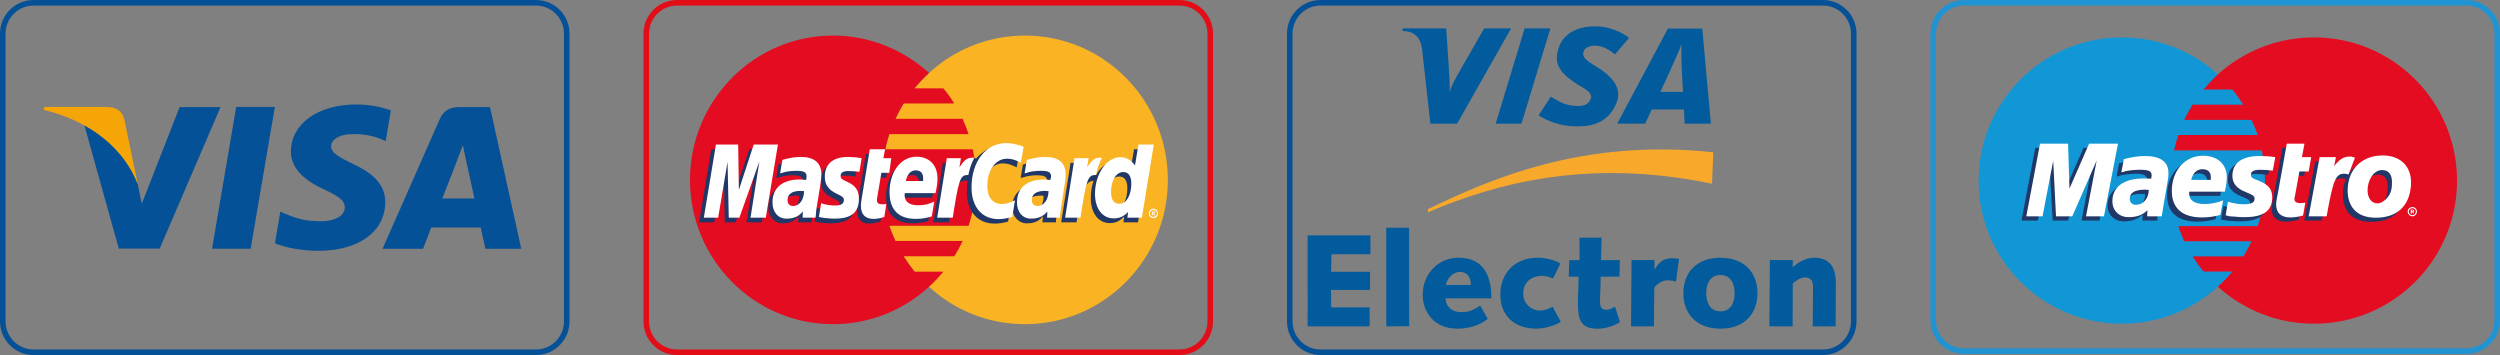 <?xml version="1.0" encoding="utf-8"?>
<!-- Generator: Adobe Illustrator 16.0.0, SVG Export Plug-In . SVG Version: 6.00 Build 0)  -->
<!DOCTYPE svg PUBLIC "-//W3C//DTD SVG 1.1//EN" "http://www.w3.org/Graphics/SVG/1.1/DTD/svg11.dtd">
<svg version="1.1" id="Layer_1" xmlns="http://www.w3.org/2000/svg" xmlns:xlink="http://www.w3.org/1999/xlink" x="0px" y="0px"
	 width="338px" height="48px" viewBox="0 0 338 48" enable-background="new 0 0 338 48" xml:space="preserve">
<rect x="0" y="0" width="338" height="48" fill="#808080" stroke="none"/>
<g>
	<g>
		<path fill="#055198" d="M72.469,0.754c2.084,0,3.779,1.7,3.779,3.791v38.91c0,2.09-1.695,3.791-3.779,3.791H4.531
			c-2.084,0-3.779-1.701-3.779-3.791V4.545c0-2.09,1.695-3.791,3.779-3.791H72.469 M72.469,0H4.531C2.029,0,0,2.035,0,4.545v38.91
			C0,45.965,2.029,48,4.531,48h67.938C74.972,48,77,45.965,77,43.455V4.545C77,2.035,74.972,0,72.469,0L72.469,0z"/>
	</g>
	<g>
		<polygon fill="#055198" points="28.668,33.63 31.934,14.457 37.163,14.457 33.89,33.63 		"/>
		<path fill="#055198" d="M52.847,14.929c-1.035-0.389-2.658-0.805-4.684-0.805c-5.164,0-8.801,2.6-8.833,6.327
			c-0.029,2.754,2.597,4.292,4.579,5.209c2.035,0.94,2.719,1.54,2.71,2.379c-0.015,1.285-1.625,1.871-3.128,1.871
			c-2.091,0-3.202-0.289-4.918-1.006l-0.672-0.304l-0.734,4.292c1.219,0.535,3.477,0.999,5.822,1.022
			c5.494,0,9.059-2.57,9.099-6.552c0.021-2.18-1.371-3.839-4.386-5.208c-1.828-0.888-2.947-1.479-2.936-2.377
			c0-0.797,0.948-1.649,2.995-1.649c1.708-0.027,2.947,0.346,3.909,0.734l0.471,0.222L52.847,14.929L52.847,14.929z"/>
		<path fill="#055198" d="M66.248,14.476h-4.038c-1.251,0-2.187,0.341-2.737,1.59l-7.76,17.571h5.488c0,0,0.895-2.361,1.099-2.881
			c0.6,0,5.93,0.009,6.693,0.009c0.155,0.671,0.634,2.872,0.634,2.872h4.851L66.248,14.476L66.248,14.476z M59.803,26.834
			c0.433-1.104,2.082-5.36,2.082-5.36c-0.029,0.051,0.43-1.11,0.693-1.831l0.354,1.654c0,0,1,4.577,1.21,5.537H59.803L59.803,26.834
			z"/>
		<path fill="#055198" d="M24.285,14.471l-5.117,13.076l-0.547-2.657c-0.95-3.064-3.918-6.383-7.237-8.044l4.679,16.769l5.529-0.008
			l8.228-19.136L24.285,14.471L24.285,14.471z"/>
		<path fill="#F6A506" d="M14.422,14.459h-8.43l-0.064,0.398c6.556,1.587,10.895,5.423,12.693,10.032l-1.831-8.812
			C16.475,14.863,15.557,14.502,14.422,14.459L14.422,14.459z"/>
	</g>
</g>
<g>
	<g>
		<path fill="#055198" d="M246.469,0.754c2.084,0,3.779,1.7,3.779,3.791v38.91c0,2.09-1.695,3.791-3.779,3.791h-67.938
			c-2.084,0-3.779-1.701-3.779-3.791V4.545c0-2.09,1.695-3.791,3.779-3.791H246.469 M246.469,0h-67.938
			C176.029,0,174,2.035,174,4.545v38.91c0,2.51,2.029,4.545,4.531,4.545h67.938c2.503,0,4.531-2.035,4.531-4.545V4.545
			C251,2.035,248.972,0,246.469,0L246.469,0z"/>
	</g>
	<g>
		
			<rect x="182.305" y="35.909" transform="matrix(-8.062560e-04 -1 1 -8.062560e-04 151.665 226.451)" fill="#015B9C" width="13.324" height="3.091"/>
		<polygon fill="#015B9C" points="205.705,16.718 209.611,3.841 206.127,3.841 202.219,16.718 		"/>
		<polygon fill="#015B9C" points="176.793,44.117 185.176,44.117 185.176,41.561 179.972,41.561 179.952,39.197 185.229,39.197 
			185.229,36.744 179.97,36.744 180.006,34.381 185.283,34.381 185.283,31.822 176.79,31.822 		"/>
		<path fill="#015B9C" d="M197,16.718l7.299-12.875h-3.639l-3.134,5.458c-0.798,1.431-1.265,2.153-1.489,3.056h-0.047
			c0.055-1.146-0.104-2.551-0.12-3.346l-0.346-5.168h-5.866l-0.06,0.348c1.507,0,2.401,0.757,2.647,2.307l1.144,10.222L197,16.718
			L197,16.718z"/>
		<path fill="#015B9C" d="M197.162,34.844c-2.79,0-4.815,2.291-4.815,4.992c0,2.293,1.475,4.602,4.726,4.602
			c1.421,0,3.021-0.443,4.07-1.332l-1.031-1.795c-0.834,0.568-1.438,0.889-2.522,0.889c-1.707,0-2.15-1.174-2.15-1.863h6.202
			C201.639,37.26,200.572,34.844,197.162,34.844z M195.474,38.521c0.195-0.889,0.941-1.76,1.919-1.76
			c1.031,0,1.474,0.836,1.474,1.76H195.474z"/>
		<path fill="#015B9C" d="M222.426,16.718l0.891-1.918l4.352,0.003l0.098,1.915h3.545l-1.164-12.854h-4.645l-6.859,12.854
			L222.426,16.718L222.426,16.718z M225.781,9.6c0.398-0.945,1.312-2.863,1.523-3.503h0.053c-0.064,0.782-0.033,2.074,0.006,3.025
			l0.178,3.301h-3.057L225.781,9.6z"/>
		<path fill="#015B9C" d="M213.43,14.334c-1.891,0-2.713-0.675-3.76-1.262l-1.658,2.535c1.164,0.696,2.797,1.478,5.258,1.478
			c2.162,0,4.23-0.583,5.287-3.19c0.615-1.516,0.031-3.136-2.42-4.68l-0.799-0.509c-1.061-0.66-1.541-1.149-1.178-1.868
			c0.189-0.383,0.752-0.666,1.486-0.666c0.924,0,1.729,0.397,2.699,1.184l1.908-2.239c-0.996-0.771-2.705-1.559-4.531-1.559
			c-2.645,0-4.246,1.108-4.855,2.57c-0.949,2.287-0.076,3.596,1.943,4.975l0.672,0.438c1.359,0.771,1.957,1.222,1.473,2.06
			C214.623,14.176,214.037,14.334,213.43,14.334z"/>
		<path fill="#015B9C" d="M223.713,36.424h-0.037v-1.26h-3.09l-0.072,8.953h3.094l0.053-5.17c0-0.178,0.801-1.049,1.83-1.049
			c0.461,0,0.801,0.09,1.102,0.18l0.41-3.057c-0.32-0.07-0.676-0.107-1.014-0.107C224.777,34.914,224.174,35.662,223.713,36.424z"/>
		<path fill="#015B9C" d="M245.277,34.844c-1.102,0-2.186,0.604-2.896,1.297v-0.977h-3.092l-0.07,8.953h3.146l0.018-5.791
			c0.408-0.391,1.119-0.818,1.617-0.818c0.924,0,1.119,0.57,1.119,1.297c0,1.848-0.02,3.59-0.035,5.312h3.092
			c0.02-1.973,0.035-3.943,0.035-5.773C248.209,35.893,247.178,34.844,245.277,34.844z"/>
		<path fill="#015B9C" d="M208.248,41.986c-1.314,0-2.311-1.016-2.311-2.293c0-1.477,1.031-2.398,2.576-2.398
			c0.498,0,0.996,0.16,1.457,0.355l0.996-2.025c-0.693-0.443-1.973-0.781-3.039-0.781c-3.057,0-5.082,1.988-5.082,5.01
			c0,2.949,2.043,4.584,4.887,4.584c1.031,0,2.434-0.391,3.287-0.924l-1.102-2.043C209.422,41.719,208.836,41.986,208.248,41.986z"
			/>
		<path fill="#015B9C" d="M217.209,41.879c-0.693,0-0.889-0.373-0.889-1.154c0-0.766,0.09-2.078,0.09-3.322h2.539l0.055-2.236
			h-2.541l0.07-3.039h-2.984l0.012,3.039h-1.396l-0.07,2.236h1.332c0,1.189-0.088,2.291-0.088,3.395
			c0,2.062,0.123,3.645,2.629,3.645c1.047,0,2.148-0.338,3.057-0.891l-0.676-2.096C217.99,41.666,217.635,41.879,217.209,41.879z"/>
		<path fill="#015B9C" d="M232.6,34.844c-3.305,0-5.01,2.096-5.01,4.797s1.705,4.797,5.01,4.797s5.012-2.096,5.012-4.797
			S235.904,34.844,232.6,34.844z M232.6,42.092c-1.475,0-1.92-1.279-1.92-2.451c0-1.174,0.445-2.453,1.92-2.453
			s1.92,1.279,1.92,2.453C234.52,40.812,234.074,42.092,232.6,42.092z"/>
		<path fill="#F8A92C" d="M193.06,28.281v0.42c9.012-3.863,21.657-7.363,38.403-3.859l0.176-4.247
			C213.971,18.666,201.293,24.293,193.06,28.281z"/>
	</g>
</g>
<g>
	<g>
		<path fill="#E30D18" d="M159.469,0.754c2.084,0,3.779,1.7,3.779,3.791v38.91c0,2.09-1.695,3.791-3.779,3.791H91.531
			c-2.084,0-3.779-1.701-3.779-3.791V4.545c0-2.09,1.695-3.791,3.779-3.791H159.469 M159.469,0H91.531C89.029,0,87,2.035,87,4.545
			v38.91C87,45.965,89.029,48,91.531,48h67.938c2.502,0,4.531-2.035,4.531-4.545V4.545C164,2.035,161.972,0,159.469,0L159.469,0z"/>
	</g>
	<g>
		<path fill="#FAB323" d="M125.607,38.77c3.406,3.148,7.98,5.059,12.955,5.059c10.684,0,19.332-8.742,19.332-19.494
			c0-10.785-8.648-19.526-19.332-19.526c-4.975,0-9.549,1.909-12.955,5.058c-3.906,3.583-6.377,8.742-6.377,14.469
			C119.23,30.062,121.701,35.221,125.607,38.77L125.607,38.77z"/>
		<path fill="#E40C21" d="M131.851,22.257c-0.066-0.703-0.2-1.373-0.334-2.076h-11.819c0.134-0.704,0.333-1.374,0.534-2.043h10.718
			c-0.234-0.703-0.501-1.406-0.802-2.077h-9.082c0.334-0.703,0.702-1.406,1.102-2.076h6.845c-0.434-0.704-0.935-1.407-1.469-2.043
			h-3.906c0.601-0.737,1.269-1.44,1.969-2.077c-3.438-3.115-7.979-5.058-12.987-5.058c-10.651,0-19.332,8.742-19.332,19.526
			c0,10.752,8.681,19.494,19.332,19.494c5.008,0,9.549-1.91,12.987-5.058l0,0l0,0c0.702-0.638,1.336-1.307,1.937-2.044h-3.906
			c-0.535-0.67-1.002-1.34-1.469-2.076h6.845c0.434-0.67,0.801-1.34,1.134-2.076h-9.081c-0.301-0.67-0.601-1.34-0.834-2.044h10.718
			c0.234-0.669,0.4-1.372,0.567-2.076c0.135-0.67,0.268-1.374,0.334-2.077c0.067-0.67,0.101-1.34,0.101-2.043
			S131.918,22.927,131.851,22.257L131.851,22.257z"/>
		<path fill="#FFFFFF" d="M155.323,28.855c0-0.367,0.267-0.636,0.601-0.636c0.367,0,0.634,0.269,0.634,0.636
			c0,0.336-0.267,0.637-0.634,0.637C155.59,29.492,155.323,29.191,155.323,28.855L155.323,28.855z M155.923,29.324
			c0.268,0,0.501-0.201,0.501-0.469s-0.233-0.469-0.501-0.469c-0.233,0-0.467,0.201-0.467,0.469S155.69,29.324,155.923,29.324
			L155.923,29.324z M155.857,29.123h-0.133v-0.535h0.233c0.034,0,0.1,0,0.133,0c0.067,0.033,0.067,0.102,0.067,0.168
			c0,0.033-0.034,0.1-0.101,0.134l0.134,0.233h-0.167l-0.067-0.2h-0.1V29.123v-0.301h0.067c0.033,0,0.067,0,0.067-0.033
			c0.034,0,0.034-0.033,0.034-0.066c0,0,0-0.033-0.034-0.033c0-0.035-0.034,0-0.067,0h-0.067v0.133V29.123L155.857,29.123z"/>
		<path fill="#203767" d="M119.03,29.961c-0.634,0.168-1.101,0.268-1.568,0.268c-1.002,0-1.604-0.637-1.604-1.775
			c0-0.233,0.034-0.469,0.067-0.736l0.133-0.771l0.1-0.636l0.901-5.493h2.003l-0.234,1.206h1.269l-0.301,2.01h-1.268l-0.535,3.282
			c-0.034,0.168-0.034,0.269-0.034,0.336c0,0.436,0.2,0.603,0.702,0.603c0.233,0,0.434-0.033,0.634-0.067L119.03,29.961
			L119.03,29.961z"/>
		<path fill="#203767" d="M125.507,29.895c-0.734,0.201-1.401,0.301-2.137,0.301c-2.27,0-3.572-1.205-3.572-3.584
			c0-2.779,1.536-4.789,3.673-4.789c1.703,0,2.804,1.139,2.804,2.914c0,0.602-0.066,1.172-0.233,1.977h-4.173
			c-0.034,0.134-0.034,0.201-0.034,0.268c0,0.938,0.634,1.406,1.836,1.406c0.768,0,1.436-0.167,2.17-0.502L125.507,29.895
			L125.507,29.895z M124.271,25.104c0-0.167,0-0.302,0-0.402c0-0.669-0.366-1.039-1.001-1.039c-0.668,0-1.136,0.503-1.335,1.44
			H124.271L124.271,25.104z"/>
		<polygon fill="#203767" points="103.004,30.062 100.934,30.062 102.136,22.458 99.431,30.062 97.996,30.062 97.829,22.492 
			96.56,30.062 94.523,30.062 96.16,20.181 99.198,20.181 99.265,26.276 101.301,20.181 104.64,20.181 		"/>
		<path fill="#203767" d="M108.046,26.477c-0.201-0.032-0.268-0.032-0.401-0.032c-1.202,0-1.803,0.469-1.803,1.206
			c0,0.502,0.301,0.838,0.768,0.838C107.611,28.488,108.012,27.65,108.046,26.477L108.046,26.477z M109.715,30.062h-1.803
			l0.033-0.837c-0.468,0.636-1.102,0.971-2.203,0.971c-1.002,0-1.87-0.904-1.87-2.211c0-0.367,0.067-0.702,0.167-1.038
			c0.333-1.239,1.569-2.009,3.472-2.042c0.234,0,0.601,0,0.935,0.033c0.067-0.268,0.067-0.368,0.067-0.536
			c0-0.536-0.435-0.703-1.402-0.703c-0.601,0-1.269,0.1-1.736,0.268l-0.3,0.067l-0.133,0.033l0.3-1.809
			c0.968-0.301,1.669-0.435,2.437-0.435c1.803,0,2.771,0.837,2.771,2.378c0,0.402,0.034,0.704-0.1,1.574l-0.468,2.88l-0.067,0.504
			l-0.034,0.401l-0.033,0.268L109.715,30.062L109.715,30.062z"/>
		<path fill="#203767" d="M135.59,22.09c0.601,0,1.135,0.167,1.87,0.536l0.368-2.144c-0.2-0.101-0.268-0.101-0.535-0.201
			l-0.835-0.235c-0.267-0.067-0.601-0.1-0.968-0.1c-1.035,0-1.636,0.033-2.271,0.402c-0.333,0.234-0.768,0.536-1.235,1.072
			l-0.267-0.067l-2.137,1.507l0.1-0.837h-2.203l-1.302,8.038h2.103l0.768-4.321c0,0,0.301-0.602,0.434-0.803
			c0.4-0.502,0.734-0.502,1.168-0.502c0.067,0,0.133,0,0.167,0c-0.067,0.469-0.1,0.971-0.1,1.541c0,2.612,1.469,4.254,3.739,4.254
			c0.568,0,1.069-0.067,1.837-0.269l0.367-2.277c-0.667,0.368-1.269,0.537-1.77,0.537c-1.235,0-1.97-0.938-1.97-2.413
			C132.919,23.631,134.021,22.09,135.59,22.09L135.59,22.09z"/>
		<path fill="#203767" d="M153.319,20.181l-0.467,2.813c-0.5-0.77-1.102-1.139-1.902-1.139c-1.103,0-2.138,0.637-2.771,1.843v-0.034
			l-1.336-0.804l0.133-0.837h-2.236l-1.269,8.039h2.07l0.701-4.321c0,0,0.535-0.603,0.668-0.804
			c0.334-0.401,0.667-0.469,0.935-0.502c-0.234,0.67-0.367,1.474-0.367,2.378c0,2.01,1.035,3.35,2.571,3.35
			c0.768,0,1.369-0.268,1.937-0.904l-0.1,0.804h1.97l1.602-9.881L153.319,20.181L153.319,20.181z M150.749,28.152
			c-0.702,0-1.068-0.535-1.068-1.574c0-1.574,0.667-2.713,1.635-2.713c0.735,0,1.102,0.57,1.102,1.574
			C152.418,27.047,151.75,28.152,150.749,28.152L150.749,28.152z"/>
		<path fill="#203767" d="M141.1,26.477c-0.2-0.032-0.268-0.032-0.401-0.032c-1.202,0-1.803,0.469-1.803,1.206
			c0,0.502,0.301,0.838,0.768,0.838C140.666,28.488,141.066,27.65,141.1,26.477L141.1,26.477z M142.769,30.062h-1.836L141,29.225
			c-0.468,0.636-1.102,0.971-2.204,0.971c-1.035,0-1.937-0.871-1.937-2.211c0-1.908,1.436-3.081,3.706-3.081
			c0.233,0,0.601,0,0.901,0.033c0.067-0.268,0.1-0.368,0.1-0.536c0-0.536-0.434-0.703-1.436-0.703c-0.567,0-1.269,0.1-1.736,0.268
			l-0.267,0.067l-0.134,0.033l0.301-1.809c0.968-0.301,1.669-0.435,2.437-0.435c1.803,0,2.738,0.837,2.738,2.378
			c0,0.402,0.066,0.704-0.1,1.574l-0.435,2.88l-0.066,0.504l-0.067,0.401l-0.033,0.268V30.062L142.769,30.062z"/>
		<path fill="#203767" d="M114.088,23.731c0.401,0,0.968,0.034,1.569,0.134l0.301-1.875c-0.601-0.067-1.403-0.167-1.87-0.167
			c-2.336,0-3.104,1.273-3.104,2.747c0,0.971,0.434,1.675,1.569,2.21c0.834,0.402,0.968,0.469,0.968,0.838
			c0,0.502-0.434,0.804-1.235,0.804c-0.634,0-1.235-0.101-1.903-0.335l-0.233,1.842l0.034,0.033l0.4,0.067
			c0.133,0.033,0.301,0.067,0.535,0.101c0.5,0.033,0.935,0.066,1.202,0.066c2.337,0,3.306-0.904,3.306-2.68
			c0-1.105-0.535-1.775-1.569-2.244c-0.901-0.402-1.002-0.469-1.002-0.837C113.054,24.066,113.455,23.731,114.088,23.731
			L114.088,23.731z"/>
		<path fill="#FFFFFF" d="M138.396,19.846l-0.368,2.144c-0.735-0.368-1.269-0.536-1.87-0.536c-1.568,0-2.67,1.541-2.67,3.718
			c0,1.507,0.734,2.411,1.97,2.411c0.501,0,1.102-0.167,1.77-0.503l-0.367,2.244c-0.768,0.201-1.269,0.303-1.836,0.303
			c-2.271,0-3.673-1.643-3.673-4.288c0-3.517,1.937-5.995,4.708-5.995c0.367,0,0.701,0.034,0.969,0.101l0.834,0.201
			C138.128,19.746,138.194,19.779,138.396,19.846L138.396,19.846z"/>
		<path fill="#FFFFFF" d="M131.651,21.32c-0.067,0-0.135,0-0.201,0c-0.702,0-1.102,0.335-1.737,1.307l0.201-1.24h-1.903
			l-1.302,8.039h2.103c0.768-4.924,0.969-5.762,1.97-5.762c0.066,0,0.066,0,0.133,0c0.201-0.971,0.467-1.674,0.802-2.311
			L131.651,21.32L131.651,21.32z"/>
		<path fill="#FFFFFF" d="M119.564,29.324c-0.567,0.201-1.034,0.268-1.501,0.268c-1.069,0-1.67-0.602-1.67-1.773
			c0-0.201,0.033-0.471,0.066-0.704l0.134-0.804l0.101-0.637l0.902-5.493h2.069l-0.234,1.206h1.068l-0.267,1.976h-1.068
			l-0.568,3.349c-0.034,0.134-0.034,0.234-0.034,0.335c0,0.402,0.201,0.57,0.702,0.57c0.233,0,0.434,0,0.567-0.067L119.564,29.324
			L119.564,29.324z"/>
		<path fill="#FFFFFF" d="M111.518,23.932c0,1.005,0.467,1.708,1.569,2.245c0.868,0.401,1.001,0.536,1.001,0.87
			c0,0.503-0.367,0.737-1.202,0.737c-0.634,0-1.202-0.101-1.87-0.302l-0.301,1.842l0.101,0.034l0.367,0.067
			c0.133,0.033,0.3,0.066,0.568,0.066c0.467,0.067,0.868,0.067,1.135,0.067c2.204,0,3.239-0.838,3.239-2.68
			c0-1.105-0.434-1.742-1.469-2.244c-0.902-0.402-1.002-0.503-1.002-0.871c0-0.436,0.368-0.637,1.036-0.637
			c0.4,0,0.968,0.034,1.502,0.101l0.3-1.842c-0.534-0.101-1.369-0.168-1.836-0.168C112.319,21.219,111.484,22.458,111.518,23.932
			L111.518,23.932z"/>
		<path fill="#FFFFFF" d="M154.388,29.426h-1.97l0.1-0.771c-0.567,0.604-1.168,0.871-1.936,0.871c-1.536,0-2.538-1.306-2.538-3.316
			c0-2.679,1.569-4.956,3.406-4.956c0.835,0,1.436,0.368,2.003,1.105l0.467-2.814h2.07L154.388,29.426L154.388,29.426z
			 M151.316,27.551c0.969,0,1.637-1.141,1.637-2.714c0-1.039-0.368-1.575-1.102-1.575c-0.935,0-1.637,1.105-1.637,2.679
			C150.214,27.014,150.582,27.551,151.316,27.551L151.316,27.551z"/>
		<path fill="#FFFFFF" d="M125.975,29.258c-0.734,0.234-1.401,0.334-2.17,0.334c-2.336,0-3.539-1.238-3.539-3.616
			c0-2.747,1.536-4.79,3.64-4.79c1.736,0,2.837,1.139,2.837,2.914c0,0.603-0.067,1.172-0.267,2.01h-4.14
			c-0.034,0.1-0.034,0.167-0.034,0.234c0,0.938,0.635,1.407,1.836,1.407c0.768,0,1.436-0.134,2.171-0.503L125.975,29.258
			L125.975,29.258z M124.806,24.468c0-0.167,0-0.301,0-0.402c0-0.67-0.367-1.038-1.002-1.038c-0.667,0-1.135,0.502-1.335,1.44
			H124.806L124.806,24.468z"/>
		<polygon fill="#FFFFFF" points="103.538,29.426 101.468,29.426 102.67,21.822 99.966,29.426 98.53,29.426 98.363,21.889 
			97.094,29.426 95.158,29.426 96.794,19.544 99.799,19.544 99.898,25.674 101.902,19.544 105.174,19.544 		"/>
		<path fill="#FFFFFF" d="M108.713,25.842c-0.2,0-0.3-0.034-0.467-0.034c-1.168,0-1.769,0.436-1.769,1.239
			c0,0.503,0.267,0.805,0.734,0.805C108.079,27.852,108.68,27.047,108.713,25.842L108.713,25.842z M110.249,29.426h-1.736
			l0.033-0.838c-0.534,0.67-1.235,0.972-2.203,0.972c-1.135,0-1.903-0.87-1.903-2.178c0-1.977,1.335-3.115,3.672-3.115
			c0.234,0,0.535,0.034,0.868,0.067c0.066-0.268,0.066-0.368,0.066-0.502c0-0.536-0.367-0.737-1.335-0.737
			c-0.601,0-1.269,0.067-1.736,0.201l-0.3,0.1l-0.201,0.034l0.3-1.809c1.036-0.301,1.737-0.402,2.504-0.402
			c1.803,0,2.771,0.804,2.771,2.345c0,0.402-0.033,0.703-0.167,1.608l-0.468,2.847l-0.066,0.502l-0.034,0.401l-0.033,0.303
			L110.249,29.426L110.249,29.426z"/>
		<path fill="#FFFFFF" d="M141.767,25.842c-0.233,0-0.334-0.034-0.467-0.034c-1.202,0-1.803,0.436-1.803,1.239
			c0,0.503,0.301,0.805,0.768,0.805C141.1,27.852,141.734,27.047,141.767,25.842L141.767,25.842z M143.303,29.426h-1.736
			l0.034-0.838c-0.534,0.67-1.235,0.972-2.203,0.972c-1.135,0-1.903-0.87-1.903-2.178c0-1.977,1.335-3.115,3.672-3.115
			c0.233,0,0.534,0.034,0.835,0.067c0.066-0.268,0.1-0.368,0.1-0.502c0-0.536-0.368-0.737-1.335-0.737
			c-0.602,0-1.302,0.067-1.77,0.201l-0.267,0.1l-0.201,0.034l0.301-1.809c1.035-0.301,1.736-0.402,2.503-0.402
			c1.803,0,2.738,0.804,2.738,2.345c0,0.402,0,0.703-0.167,1.608l-0.434,2.847l-0.067,0.502l-0.066,0.401l-0.033,0.303
			L143.303,29.426L143.303,29.426z"/>
		<path fill="#FFFFFF" d="M148.913,21.32c-0.067,0-0.134,0-0.201,0c-0.701,0-1.102,0.335-1.736,1.307l0.2-1.24h-1.903l-1.269,8.039
			h2.07c0.768-4.924,0.968-5.762,1.97-5.762c0.067,0,0.067,0,0.134,0c0.2-0.971,0.467-1.674,0.801-2.311L148.913,21.32
			L148.913,21.32z"/>
	</g>
</g>
<g>
	<g>
		<path fill="#2093D2" d="M333.47,0.752c2.083,0,3.778,1.695,3.778,3.779v38.787c0,2.084-1.695,3.779-3.778,3.779H265.53
			c-2.083,0-3.778-1.695-3.778-3.779V4.531c0-2.083,1.695-3.779,3.778-3.779H333.47 M333.47,0H265.53C263.028,0,261,2.029,261,4.531
			v38.787c0,2.502,2.028,4.531,4.53,4.531h67.939c2.502,0,4.53-2.029,4.53-4.531V4.531C338,2.029,335.972,0,333.47,0L333.47,0z"/>
	</g>
	<g>
		<path fill="#1197D5" d="M299.85,38.762c3.904-3.526,6.369-8.645,6.369-14.332s-2.465-10.806-6.369-14.369
			c-3.412-3.109-7.962-5.005-12.967-5.005c-10.691,0-19.375,8.683-19.375,19.375c0,10.691,8.684,19.336,19.375,19.336
			C291.887,43.766,296.438,41.871,299.85,38.762L299.85,38.762z"/>
		<path fill="#1197D5" d="M299.85,38.762c3.904-3.526,6.369-8.645,6.369-14.332s-2.465-10.806-6.369-14.369V38.762L299.85,38.762z"
			/>
		<path fill="#E40C21" d="M312.854,5.056c-5.004,0-9.555,1.896-13.004,5.004c-0.683,0.645-1.327,1.327-1.934,2.047h3.904
			c0.531,0.645,1.024,1.365,1.479,2.048h-6.861c-0.418,0.682-0.797,1.364-1.138,2.047h9.099c0.305,0.683,0.607,1.365,0.835,2.047
			h-10.729c-0.228,0.683-0.417,1.365-0.568,2.085h11.867c0.265,1.289,0.416,2.692,0.416,4.095c0,2.123-0.341,4.208-0.985,6.142
			h-10.729c0.228,0.682,0.493,1.365,0.796,2.047h9.1c-0.341,0.684-0.683,1.403-1.1,2.047h-6.862
			c0.455,0.721,0.947,1.404,1.479,2.048h3.904c-0.605,0.72-1.251,1.403-1.971,2.048c3.449,3.109,8,5.004,13.004,5.004
			c10.692,0,19.336-8.645,19.336-19.336S323.545,5.056,312.854,5.056L312.854,5.056z"/>
		<polygon fill="#203767" points="283.85,29.814 281.423,29.814 282.863,22.269 279.564,29.814 277.518,29.814 277.101,22.307 
			275.508,29.814 273.309,29.814 275.167,19.995 278.996,19.995 279.034,26.061 281.688,19.995 285.745,19.995 		"/>
		<path fill="#203767" d="M310.769,29.701c-0.683,0.189-1.175,0.266-1.744,0.266c-1.214,0-1.896-0.607-1.896-1.745
			c0-0.228,0.038-0.493,0.076-0.72l0.151-0.796l0.114-0.606l1.1-6.104h2.388l-0.341,1.82h1.213l-0.303,1.934h-1.252l-0.645,3.336
			c0,0.151-0.037,0.266-0.037,0.341c0,0.418,0.266,0.569,0.834,0.569c0.266,0,0.492,0,0.645-0.075L310.769,29.701L310.769,29.701z"
			/>
		<path fill="#203767" d="M301.214,24.354c0,0.985,0.569,1.706,1.819,2.199c1.024,0.417,1.176,0.53,1.176,0.909
			c0,0.493-0.455,0.721-1.402,0.721c-0.758,0-1.402-0.114-2.199-0.342l-0.342,1.858h0.114l0.456,0.075
			c0.15,0.038,0.34,0.076,0.644,0.076c0.569,0.038,1.024,0.076,1.327,0.076c2.578,0,3.754-0.834,3.754-2.654
			c0-1.1-0.493-1.744-1.706-2.237c-1.024-0.379-1.138-0.493-1.138-0.872c0-0.417,0.417-0.645,1.176-0.645
			c0.492,0,1.137,0.038,1.781,0.114l0.342-1.82c-0.645-0.114-1.593-0.189-2.161-0.189C302.124,21.625,301.176,22.876,301.214,24.354
			L301.214,24.354z"/>
		<path fill="#203767" d="M291.66,29.814h-2.01l0.038-0.834c-0.606,0.645-1.44,0.947-2.54,0.947c-1.289,0-2.199-0.872-2.199-2.16
			c0-1.934,1.555-3.072,4.246-3.072c0.266,0,0.607,0,0.986,0.038c0.075-0.265,0.075-0.379,0.075-0.492
			c0-0.531-0.417-0.758-1.554-0.758c-0.684,0-1.441,0.114-1.973,0.228l-0.341,0.114l-0.228,0.038l0.342-1.782
			c1.213-0.341,2.009-0.455,2.881-0.455c2.086,0,3.186,0.834,3.186,2.351c0,0.417-0.039,0.682-0.229,1.592l-0.492,2.806
			l-0.076,0.531l-0.076,0.417l-0.037,0.265V29.814L291.66,29.814z M290.029,26.25c-0.266-0.038-0.379-0.038-0.568-0.038
			c-1.365,0-2.048,0.417-2.048,1.214c0,0.493,0.341,0.795,0.872,0.795C289.271,28.222,289.991,27.426,290.029,26.25L290.029,26.25z"
			/>
		<path fill="#203767" d="M299.547,29.625c-0.797,0.227-1.594,0.342-2.465,0.342c-2.692,0-4.096-1.252-4.096-3.603
			c0-2.73,1.782-4.74,4.209-4.74c2.01,0,3.26,1.138,3.26,2.882c0,0.607-0.075,1.175-0.303,1.971h-4.777
			c-0.037,0.151-0.037,0.189-0.037,0.266c0,0.91,0.72,1.403,2.123,1.403c0.871,0,1.63-0.152,2.502-0.531L299.547,29.625
			L299.547,29.625z M298.408,24.885c0-0.189,0-0.303,0-0.417c0-0.645-0.417-1.024-1.137-1.024c-0.759,0-1.327,0.493-1.555,1.441
			H298.408L298.408,24.885z"/>
		<path fill="#203767" d="M325.252,26.175c-0.342,2.653-2.199,3.829-4.664,3.829c-2.729,0-3.829-1.631-3.829-3.678
			c0-2.806,1.858-4.739,4.739-4.739c2.502,0,3.83,1.592,3.83,3.603C325.328,25.682,325.328,25.72,325.252,26.175L325.252,26.175z
			 M322.825,25.227c0-0.834-0.341-1.63-1.327-1.63c-1.213,0-2.009,1.478-2.009,2.73c0,1.1,0.53,1.82,1.402,1.82
			c0.531,0,1.63-0.721,1.858-1.972C322.787,25.909,322.825,25.568,322.825,25.227L322.825,25.227z"/>
		<path fill="#FFFFFF" d="M325.518,28.601c0-0.341,0.303-0.606,0.645-0.606c0.341,0,0.605,0.266,0.605,0.606
			s-0.265,0.646-0.605,0.646C325.82,29.246,325.518,28.941,325.518,28.601L325.518,28.601z M326.162,29.094
			c0.266,0,0.455-0.229,0.455-0.493c0-0.266-0.189-0.455-0.455-0.455s-0.493,0.189-0.493,0.455
			C325.669,28.865,325.896,29.094,326.162,29.094L326.162,29.094z M326.086,28.865h-0.152v-0.53h0.229c0.076,0,0.113,0,0.15,0.038
			c0.039,0.038,0.076,0.076,0.076,0.113c0,0.076-0.037,0.152-0.113,0.152l0.113,0.227h-0.15l-0.076-0.189h-0.076V28.865
			L326.086,28.865z M326.086,28.562h0.076c0,0,0.037,0,0.076,0c0,0,0-0.037,0-0.075v-0.038c-0.039,0-0.076,0-0.115,0h-0.037V28.562
			L326.086,28.562z"/>
		<polygon fill="#FFFFFF" points="284.456,29.246 282.029,29.246 283.471,21.701 280.172,29.246 277.973,29.246 277.594,21.739 
			276.153,29.246 273.954,29.246 275.812,19.426 279.604,19.426 279.793,25.492 282.447,19.426 286.352,19.426 		"/>
		<path fill="#FFFFFF" d="M311.375,29.131c-0.682,0.19-1.176,0.266-1.744,0.266c-1.213,0-1.896-0.606-1.896-1.743
			c0-0.228,0.038-0.456,0.076-0.721l0.151-0.796l0.114-0.607l1.099-6.104h2.389l-0.341,1.82h1.251l-0.342,1.934h-1.25l-0.607,3.336
			c-0.037,0.152-0.076,0.266-0.076,0.342c0,0.417,0.266,0.605,0.834,0.605c0.266,0,0.494-0.037,0.645-0.075L311.375,29.131
			L311.375,29.131z"/>
		<path fill="#203767" d="M317.555,23.558l-0.037-0.265l0.455-1.251c-0.113,0-0.152,0-0.189-0.038c-0.114,0-0.189-0.038-0.189-0.038
			c-0.076,0-0.152,0-0.229,0c-0.795,0-1.364,0.341-2.123,1.29l0.266-1.441h-2.502l-1.479,8h2.388
			c0.342-1.857,0.493-2.883,0.683-3.754c0.304-1.441,1.365-2.085,2.161-1.934c0.075,0,0.151,0,0.266,0.038l0.151,0.076
			L317.555,23.558L317.555,23.558z"/>
		<path fill="#FFFFFF" d="M318.39,21.321c-0.19-0.076-0.228-0.076-0.266-0.076c-0.114-0.038-0.19-0.038-0.19-0.076
			c-0.075,0-0.15,0-0.265,0c-0.797,0-1.364,0.341-2.085,1.289l0.227-1.213h-2.198l-1.479,8h2.427
			c0.872-4.892,1.214-5.764,2.389-5.764c0.076,0,0.189,0.038,0.304,0.038l0.266,0.076L318.39,21.321L318.39,21.321z"/>
		<path fill="#FFFFFF" d="M301.82,23.786c0,0.986,0.569,1.707,1.857,2.2c0.986,0.416,1.139,0.53,1.139,0.909
			c0,0.492-0.455,0.721-1.403,0.721c-0.72,0-1.403-0.113-2.199-0.342l-0.304,1.857h0.114l0.417,0.115
			c0.152,0,0.379,0.037,0.645,0.037c0.569,0.076,1.023,0.076,1.365,0.076c2.539,0,3.754-0.834,3.754-2.654
			c0-1.1-0.494-1.744-1.744-2.237c-1.024-0.379-1.139-0.493-1.139-0.872c0-0.417,0.418-0.644,1.214-0.644
			c0.454,0,1.138,0.038,1.744,0.113l0.341-1.82c-0.645-0.114-1.592-0.151-2.123-0.151C302.769,21.094,301.82,22.307,301.82,23.786
			L301.82,23.786z"/>
		<path fill="#FFFFFF" d="M292.266,29.246h-1.971l0.038-0.835c-0.606,0.645-1.44,0.948-2.54,0.948c-1.289,0-2.199-0.872-2.199-2.162
			c0-1.934,1.555-3.07,4.246-3.07c0.266,0,0.606,0,0.986,0.038c0.076-0.266,0.076-0.379,0.076-0.493c0-0.531-0.418-0.72-1.556-0.72
			c-0.683,0-1.44,0.076-1.972,0.189l-0.341,0.114l-0.228,0.038l0.342-1.782c1.213-0.303,1.971-0.417,2.881-0.417
			c2.085,0,3.146,0.796,3.146,2.312c0,0.417-0.037,0.721-0.189,1.592l-0.492,2.844l-0.076,0.493l-0.076,0.417l-0.037,0.265
			L292.266,29.246L292.266,29.246z M290.521,25.682c-0.265-0.038-0.379-0.038-0.53-0.038c-1.364,0-2.048,0.417-2.048,1.213
			c0,0.493,0.305,0.835,0.835,0.835C289.764,27.691,290.484,26.856,290.521,25.682L290.521,25.682z"/>
		<path fill="#FFFFFF" d="M300.19,29.056c-0.834,0.228-1.63,0.341-2.464,0.341c-2.692,0-4.096-1.25-4.096-3.602
			c0-2.729,1.782-4.739,4.209-4.739c1.972,0,3.223,1.138,3.223,2.881c0,0.607-0.076,1.176-0.266,1.972h-4.815
			c0,0.151,0,0.189,0,0.266c0,0.909,0.683,1.403,2.085,1.403c0.873,0,1.669-0.152,2.502-0.494L300.19,29.056L300.19,29.056z
			 M298.901,24.317c0-0.152,0-0.304,0-0.417c0-0.645-0.417-1.024-1.138-1.024c-0.758,0-1.289,0.531-1.517,1.441L298.901,24.317
			L298.901,24.317z"/>
		<path fill="#FFFFFF" d="M325.896,25.605c-0.379,2.654-2.237,3.83-4.701,3.83c-2.692,0-3.792-1.631-3.792-3.678
			c0-2.806,1.858-4.74,4.739-4.74c2.502,0,3.83,1.592,3.83,3.602C325.973,25.113,325.973,25.15,325.896,25.605L325.896,25.605z
			 M323.394,24.582c0-0.834-0.341-1.592-1.327-1.592c-1.213,0-1.971,1.44-1.971,2.73c0,1.062,0.531,1.782,1.365,1.782
			c0.531,0,1.668-0.721,1.857-1.934C323.394,25.264,323.394,24.923,323.394,24.582L323.394,24.582z"/>
	</g>
</g>
</svg>
